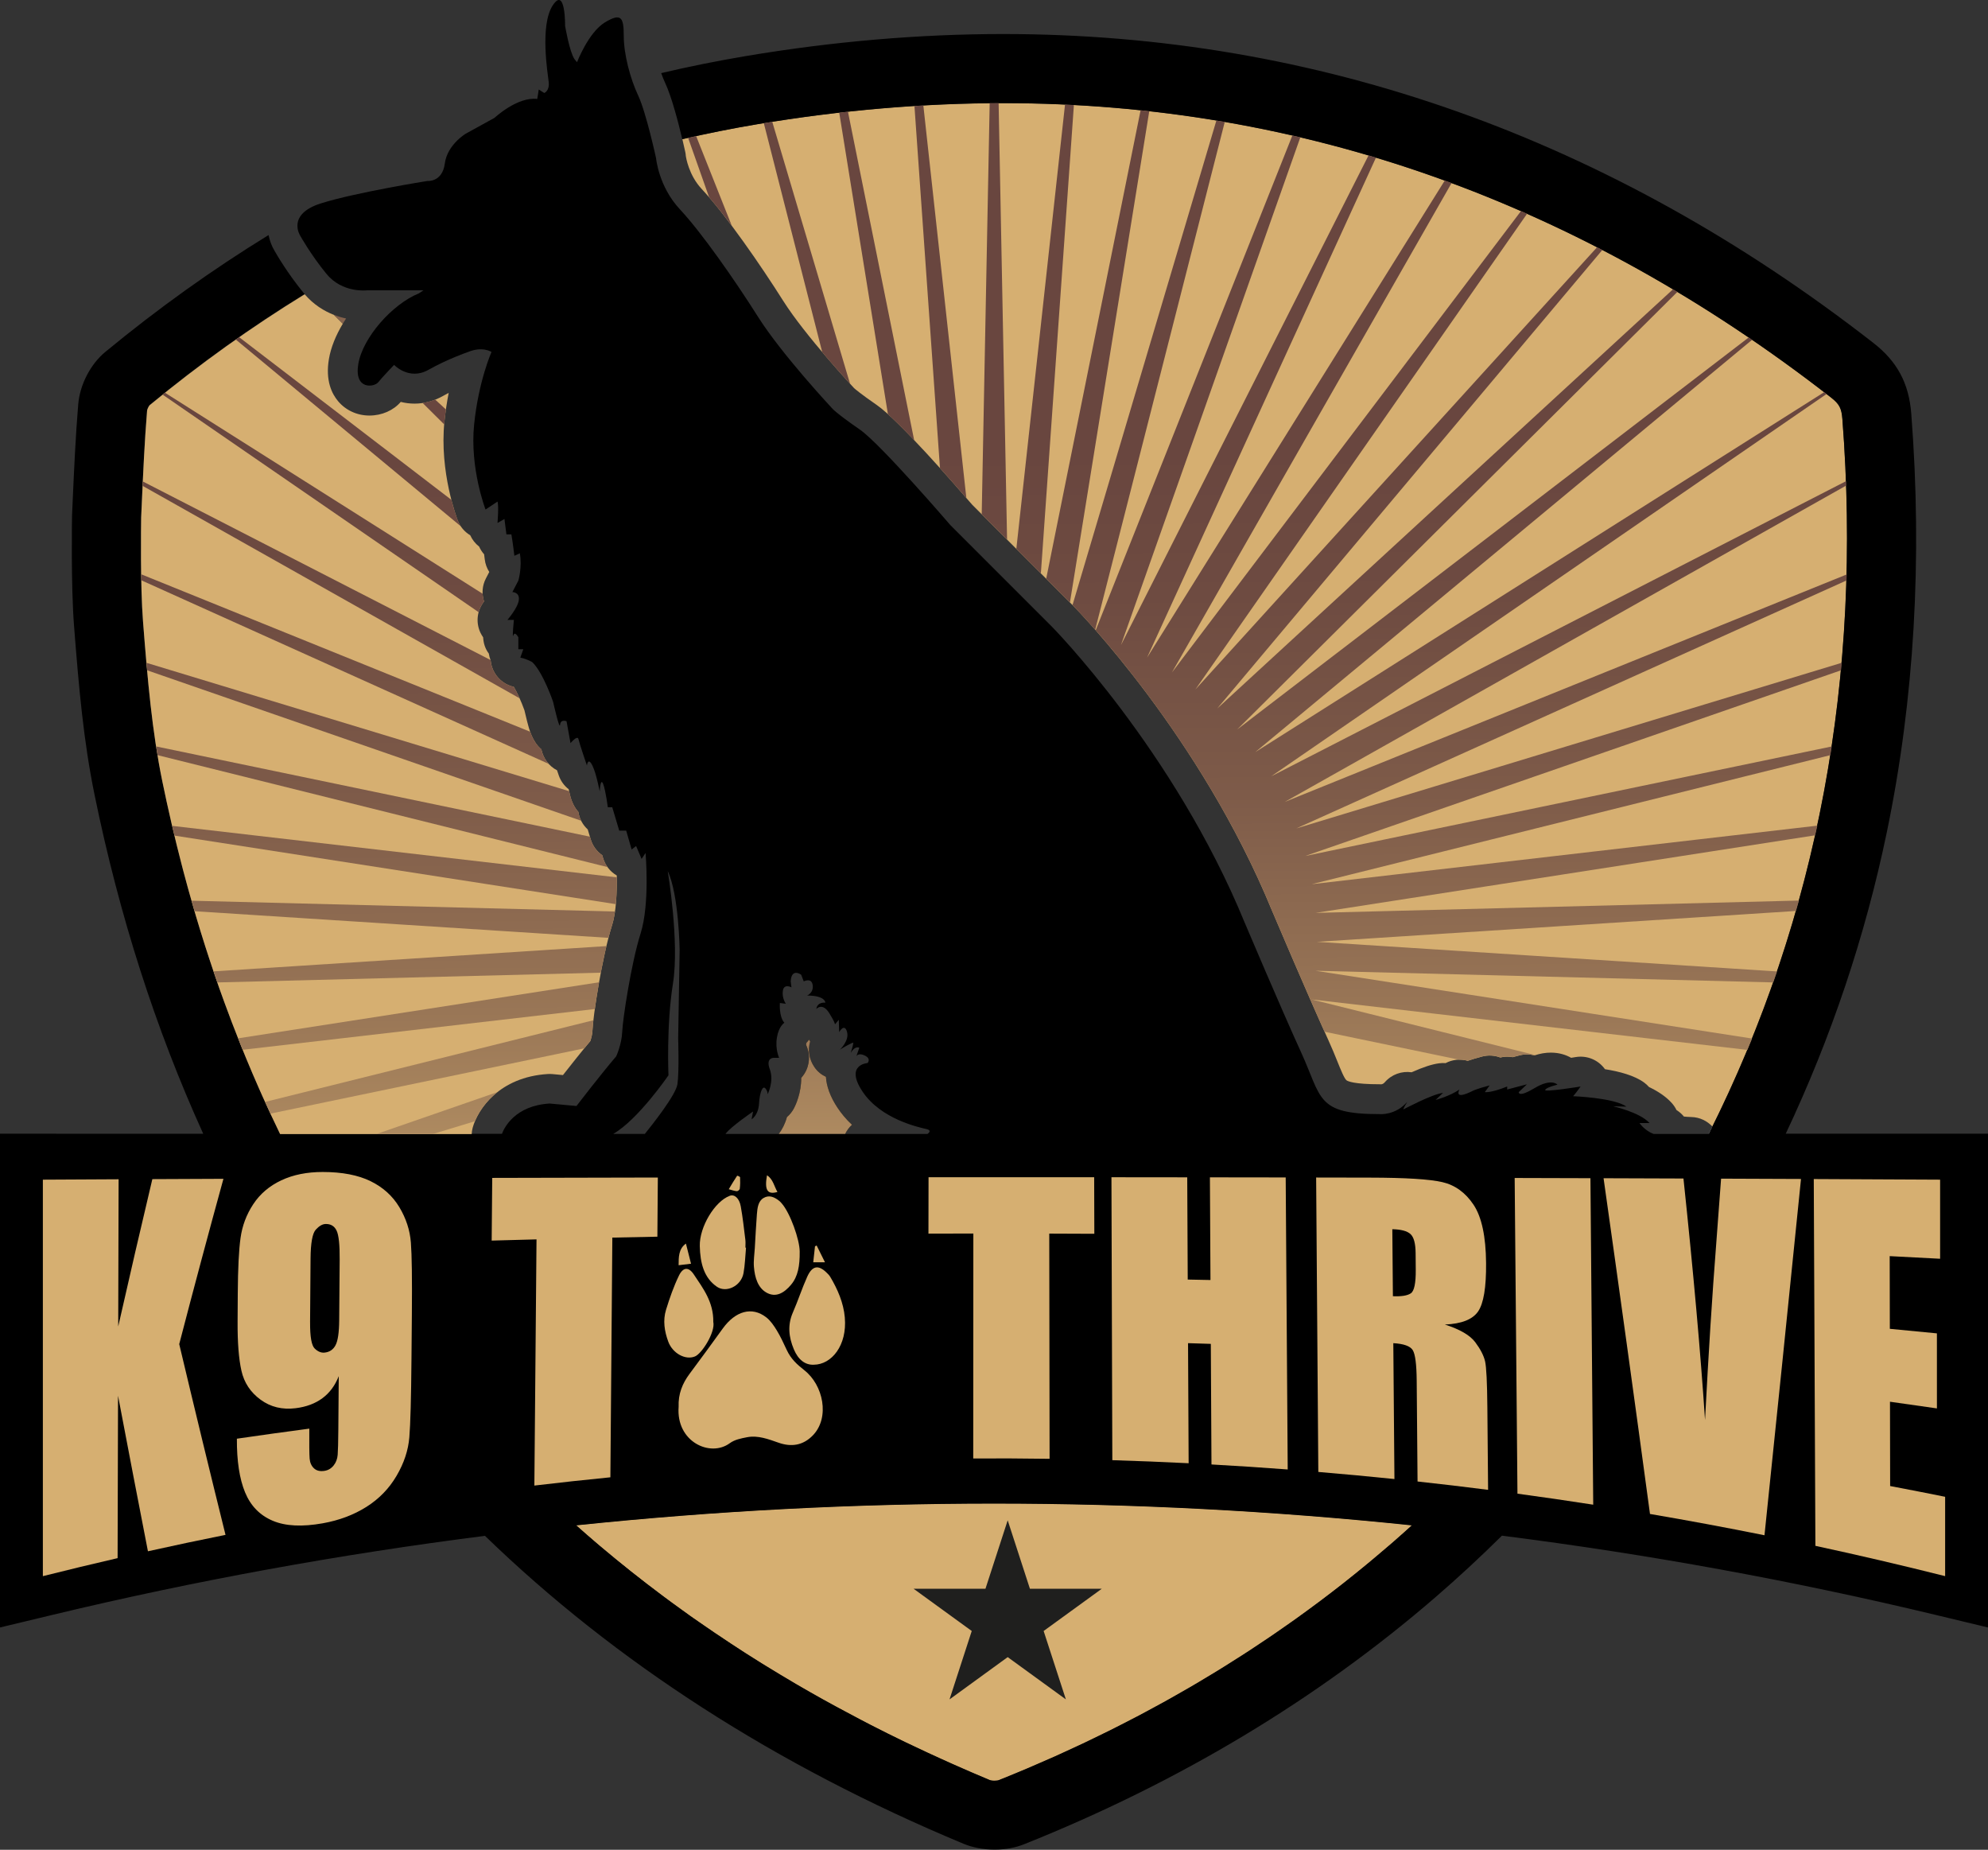 <?xml version="1.0" encoding="UTF-8"?><svg id="Warstwa_2" xmlns="http://www.w3.org/2000/svg" xmlns:xlink="http://www.w3.org/1999/xlink" viewBox="0 0 1005.49 935.4"><rect x="0" y="0" width="1005.49" height="935.4" fill="#333333" stroke="none"/><defs><style>.cls-1{fill:url(#linear-gradient-2);}.cls-2{fill:#fff;}.cls-3{fill:url(#linear-gradient-17);}.cls-4{fill:url(#linear-gradient-43);}.cls-5{fill:url(#linear-gradient-15);}.cls-6{fill:url(#linear-gradient-18);}.cls-7{fill:url(#linear-gradient-40);}.cls-8{fill:url(#linear-gradient-28);}.cls-9{fill:url(#linear-gradient-14);}.cls-10{fill:url(#linear-gradient-20);}.cls-11{fill:url(#linear-gradient-6);}.cls-12{fill:url(#linear-gradient-35);}.cls-12,.cls-13,.cls-14,.cls-15,.cls-16,.cls-17,.cls-18,.cls-19,.cls-20{fill-rule:evenodd;}.cls-21{fill:#1f1f1e;}.cls-13{fill:url(#linear-gradient-36);}.cls-22{fill:url(#linear-gradient-11);}.cls-23{fill:url(#linear-gradient-39);}.cls-14{fill:url(#linear-gradient-34);}.cls-24{fill:url(#linear-gradient-10);}.cls-15{fill:url(#linear-gradient-29);}.cls-16{fill:url(#linear-gradient-37);}.cls-25{fill:url(#linear-gradient-16);}.cls-26{fill:url(#linear-gradient-41);}.cls-17{fill:url(#linear-gradient-32);}.cls-27{fill:url(#linear-gradient-21);}.cls-28{fill:url(#linear-gradient-25);}.cls-29{fill:url(#linear-gradient-5);}.cls-18{fill:url(#linear-gradient-30);}.cls-30{fill:url(#linear-gradient-45);}.cls-31{fill:url(#linear-gradient-7);}.cls-19{fill:url(#linear-gradient-31);}.cls-32{fill:url(#linear-gradient-24);}.cls-33{fill:url(#linear-gradient-9);}.cls-34{fill:url(#linear-gradient-22);}.cls-35{fill:url(#linear-gradient-42);}.cls-36{fill:url(#linear-gradient-3);}.cls-37{fill:url(#linear-gradient);}.cls-38{fill:url(#linear-gradient-27);}.cls-39{fill:url(#linear-gradient-38);}.cls-40{fill:url(#linear-gradient-23);}.cls-41{fill:url(#linear-gradient-19);}.cls-42{fill:url(#linear-gradient-4);}.cls-20{fill:url(#linear-gradient-33);}.cls-43{fill:url(#linear-gradient-8);}.cls-44{fill:url(#linear-gradient-44);}.cls-45{fill:url(#linear-gradient-46);}.cls-46{fill:url(#linear-gradient-12);}.cls-47{fill:url(#linear-gradient-13);}.cls-48{fill:url(#linear-gradient-26);}</style><linearGradient id="linear-gradient" x1="71.29" y1="310.95" x2="934.18" y2="310.95" gradientUnits="userSpaceOnUse"><stop offset="0" stop-color="#d6af71"/><stop offset="1" stop-color="#d6af71"/></linearGradient><linearGradient id="linear-gradient-2" x1="172.04" y1="830.39" x2="833.45" y2="830.39" xlink:href="#linear-gradient"/><linearGradient id="linear-gradient-3" x1="71.29" y1="830.39" x2="934.18" y2="830.39" xlink:href="#linear-gradient"/><linearGradient id="linear-gradient-4" x1="746.28" y1="899.55" x2="743.81" y2="227.36" gradientUnits="userSpaceOnUse"><stop offset="0" stop-color="#d6af71"/><stop offset=".39" stop-color="#c29e6a"/><stop offset=".41" stop-color="#be9a68"/><stop offset=".58" stop-color="#997656"/><stop offset=".74" stop-color="#7e5b49"/><stop offset=".89" stop-color="#6e4b41"/><stop offset="1" stop-color="#69463f"/></linearGradient><linearGradient id="linear-gradient-5" x1="583.59" y1="900.15" x2="581.12" y2="227.96" xlink:href="#linear-gradient-4"/><linearGradient id="linear-gradient-6" x1="71.29" y1="361.1" x2="934.18" y2="361.1" xlink:href="#linear-gradient"/><linearGradient id="linear-gradient-7" x1="241.98" y1="129.95" x2="141.9" y2="174.43" xlink:href="#linear-gradient-4"/><linearGradient id="linear-gradient-8" x1="208.9" y1="901.53" x2="206.43" y2="229.33" xlink:href="#linear-gradient-4"/><linearGradient id="linear-gradient-9" x1="213.15" y1="901.49" x2="210.68" y2="229.33" xlink:href="#linear-gradient-4"/><linearGradient id="linear-gradient-10" x1="505.27" y1="900.43" x2="502.8" y2="228.25" xlink:href="#linear-gradient-4"/><linearGradient id="linear-gradient-11" x1="531.3" y1="900.34" x2="528.83" y2="228.15" xlink:href="#linear-gradient-4"/><linearGradient id="linear-gradient-12" x1="410.97" y1="900.77" x2="408.5" y2="228.59" xlink:href="#linear-gradient-4"/><linearGradient id="linear-gradient-13" x1="478.39" y1="900.53" x2="475.91" y2="228.34" xlink:href="#linear-gradient-4"/><linearGradient id="linear-gradient-14" x1="557.87" y1="900.24" x2="555.4" y2="228.05" xlink:href="#linear-gradient-4"/><linearGradient id="linear-gradient-15" x1="362.06" y1="900.96" x2="359.59" y2="228.77" xlink:href="#linear-gradient-4"/><linearGradient id="linear-gradient-16" x1="201.27" y1="901.56" x2="198.8" y2="229.36" xlink:href="#linear-gradient-4"/><linearGradient id="linear-gradient-17" x1="176.6" y1="901.64" x2="174.13" y2="229.45" xlink:href="#linear-gradient-4"/><linearGradient id="linear-gradient-18" x1="165.94" y1="901.67" x2="163.47" y2="229.49" xlink:href="#linear-gradient-4"/><linearGradient id="linear-gradient-19" x1="169.72" y1="901.67" x2="167.25" y2="229.48" xlink:href="#linear-gradient-4"/><linearGradient id="linear-gradient-20" x1="218.44" y1="901.49" x2="215.97" y2="229.3" xlink:href="#linear-gradient-4"/><linearGradient id="linear-gradient-21" x1="194.99" y1="901.58" x2="192.52" y2="229.38" xlink:href="#linear-gradient-4"/><linearGradient id="linear-gradient-22" x1="178.75" y1="901.64" x2="176.28" y2="229.45" xlink:href="#linear-gradient-4"/><linearGradient id="linear-gradient-23" x1="205.61" y1="901.52" x2="203.14" y2="229.35" xlink:href="#linear-gradient-4"/><linearGradient id="linear-gradient-24" x1="185.99" y1="901.61" x2="183.52" y2="229.42" xlink:href="#linear-gradient-4"/><linearGradient id="linear-gradient-25" x1="222.2" y1="901.47" x2="219.73" y2="229.29" xlink:href="#linear-gradient-4"/><linearGradient id="linear-gradient-26" x1="222.28" y1="901.45" x2="219.81" y2="229.31" xlink:href="#linear-gradient-4"/><linearGradient id="linear-gradient-27" x1="446.21" y1="900.65" x2="443.74" y2="228.46" xlink:href="#linear-gradient-4"/><linearGradient id="linear-gradient-28" x1="413.61" y1="900.77" x2="411.14" y2="228.58" xlink:href="#linear-gradient-4"/><linearGradient id="linear-gradient-29" x1="377.31" y1="612.88" x2="380.6" y2="752.91" xlink:href="#linear-gradient"/><linearGradient id="linear-gradient-30" x1="411.96" y1="612.06" x2="415.25" y2="752.1" xlink:href="#linear-gradient"/><linearGradient id="linear-gradient-31" x1="392.31" y1="612.52" x2="395.6" y2="752.57" xlink:href="#linear-gradient"/><linearGradient id="linear-gradient-32" x1="365.22" y1="613.16" x2="368.52" y2="753.2" xlink:href="#linear-gradient"/><linearGradient id="linear-gradient-33" x1="347.13" y1="613.58" x2="350.43" y2="753.63" xlink:href="#linear-gradient"/><linearGradient id="linear-gradient-34" x1="345.75" y1="613.62" x2="349.05" y2="753.65" xlink:href="#linear-gradient"/><linearGradient id="linear-gradient-35" x1="390.62" y1="612.56" x2="393.92" y2="752.63" xlink:href="#linear-gradient"/><linearGradient id="linear-gradient-36" x1="371.81" y1="613.01" x2="375.1" y2="753.03" xlink:href="#linear-gradient"/><linearGradient id="linear-gradient-37" x1="413.66" y1="612.02" x2="416.96" y2="752.06" xlink:href="#linear-gradient"/><linearGradient id="linear-gradient-38" x1="65.55" y1="620.21" x2="68.84" y2="760.25" xlink:href="#linear-gradient"/><linearGradient id="linear-gradient-39" x1="162.47" y1="617.93" x2="165.76" y2="757.97" xlink:href="#linear-gradient"/><linearGradient id="linear-gradient-40" x1="290.78" y1="614.91" x2="294.08" y2="754.95" xlink:href="#linear-gradient"/><linearGradient id="linear-gradient-41" x1="511.51" y1="609.72" x2="514.8" y2="749.76" xlink:href="#linear-gradient"/><linearGradient id="linear-gradient-42" x1="605.05" y1="607.52" x2="608.34" y2="747.56" xlink:href="#linear-gradient"/><linearGradient id="linear-gradient-43" x1="707.18" y1="605.12" x2="710.47" y2="745.15" xlink:href="#linear-gradient"/><linearGradient id="linear-gradient-44" x1="784.26" y1="603.3" x2="787.55" y2="743.34" xlink:href="#linear-gradient"/><linearGradient id="linear-gradient-45" x1="861.12" y1="601.49" x2="864.41" y2="741.53" xlink:href="#linear-gradient"/><linearGradient id="linear-gradient-46" x1="947.62" y1="599.46" x2="950.91" y2="739.5" xlink:href="#linear-gradient"/></defs><g id="Layer_1"><path class="cls-37" d="m346.83,78.56c.12.93,1.47,9.94,8.07,17,12.49,13.36,30,38.81,41.21,56.54,11.15,17.66,35.47,43.75,35.72,44.01.04.04.08.09.12.13.59.54,3.36,2.93,11.52,8.57,11.1,7.68,39.25,39.96,48.24,50.41l50.88,50.88c2.67,2.71,64.39,65.77,100.8,154.44.89,2.1,18.32,43.2,28.45,65.4,1.86,4.08,3.3,7.62,4.56,10.75,1.67,4.15,3.57,8.85,4.67,9.62.66.46,3.8,1.98,16.77,1.98.59,0,.65-.04.94,0,.39-.07,1.01-.3,1.61-1,3.48-4.02,8.64-5.78,13.57-5.06,6.06-2.69,10.4-4.09,14.01-4.55,1.07-.14,2.13-.16,3.18-.08,3.5-1.85,7.52-2.22,11.21-1.16,1.99-.69,4.43-1.41,7.25-2.16,3.11-.83,6.33-.61,9.21.48,2.08-.5,4.21-.55,6.28-.16l3.37-.89c2.57-.69,5.2-.66,7.65-.02,2.82-.93,5.57-1.4,8.25-1.4,4.4,0,7.8,1.21,10.27,2.62.83-.12,1.64-.25,2.4-.38,5.7-.93,11.4,1.48,14.72,6.14,7.36,1.16,14.91,3.19,19.77,6.72.94.69,1.78,1.46,2.52,2.3,4.24,2.02,8.44,4.67,11.53,8.12.96,1.08,1.75,2.26,2.36,3.52,1.43.89,2.69,2,3.75,3.29,1.13.12,2.39.21,3.79.24,4.22.11,7.97,1.97,10.64,4.84,53.65-108.27,75.76-228.47,65.74-357.85-.42-5.46-1.55-7.59-5.76-10.87-126.81-98.77-267.67-148.85-418.67-148.85-40.37,0-82.17,3.58-124.26,10.64-12.81,2.15-25.48,4.69-38.05,7.58.7,2.96,1.22,5.28,1.45,6.38.15.7.23,1.1.28,1.8Z"/><path class="cls-1" d="m291.43,771.33c58.68,52.12,128.46,95.15,209.26,128.82.18.07,1.06.29,2.32.29,1.13,0,1.87-.17,2.07-.24,79.48-31.73,149.32-74.83,209.05-128.86-70.21-7.32-140.79-11.01-211.38-11.01s-141.13,3.69-211.32,11Z"/><path class="cls-2" d="m866.09,569.73c-.61,1.23-1.25,2.46-1.86,3.68h4.4c-.66-1.36-1.53-2.59-2.54-3.68Z"/><path d="m422.32,518.01l-.1.11s.08.01.1-.11Z"/><path d="m303.46,781.75c-.45-.38-.91-.76-1.36-1.15.45.38.91.77,1.36,1.15Z"/><path d="m457.66,880.83c-5.79-2.79-11.51-5.65-17.18-8.55,5.67,2.9,11.39,5.75,17.18,8.55Z"/><path d="m434.81,869.32c-3.95-2.06-7.87-4.15-11.75-6.26,3.89,2.11,7.8,4.2,11.75,6.26Z"/><path d="m500.69,900.16c-6.35-2.65-12.61-5.38-18.83-8.13,6.22,2.76,12.48,5.49,18.83,8.13Z"/><path d="m476.53,889.62c-4.87-2.2-9.69-4.44-14.47-6.72,4.78,2.28,9.6,4.52,14.47,6.72Z"/><path d="m416.49,859.46c-4.59-2.55-9.12-5.14-13.62-7.76,4.49,2.63,9.03,5.21,13.62,7.76Z"/><path d="m339.55,810.19c-1.38-1.01-2.75-2.03-4.12-3.05,1.37,1.02,2.74,2.04,4.12,3.05Z"/><path d="m394.57,846.76c-3.1-1.86-6.18-3.73-9.23-5.62,3.05,1.89,6.14,3.76,9.23,5.62Z"/><path d="m353.62,820.24c-1.45-1-2.91-2-4.34-3.01,1.43,1.01,2.9,2.01,4.34,3.01Z"/><path d="m377.14,835.97c-2.41-1.54-4.8-3.11-7.19-4.68,2.38,1.57,4.77,3.13,7.19,4.68Z"/><path d="m523.99,892.32c-1.51.65-3.01,1.32-4.53,1.96,1.52-.64,3.01-1.31,4.53-1.96Z"/><path d="m667.85,809.49c-.49.37-.99.73-1.48,1.1.49-.37.99-.73,1.48-1.1Z"/><path d="m655.96,818.2c-.78.56-1.57,1.12-2.36,1.68.79-.56,1.58-1.11,2.36-1.68Z"/><path d="m643.86,826.67c-1,.68-2.01,1.36-3.01,2.04,1-.68,2.01-1.36,3.01-2.04Z"/><path d="m619.02,842.86c-1.33.83-2.66,1.65-4,2.47,1.34-.82,2.67-1.64,4-2.47Z"/><path d="m679.52,800.53c-.09.07-.18.14-.27.21.09-.07.18-.14.27-.21Z"/><path d="m552.94,879.12c-1.76.85-3.5,1.71-5.27,2.54,1.77-.84,3.51-1.69,5.27-2.54Z"/><path d="m606.28,850.58c-1.46.86-2.92,1.73-4.39,2.58,1.47-.85,2.92-1.71,4.39-2.58Z"/><path d="m538.86,885.73c-1.74.79-3.46,1.6-5.2,2.38,1.75-.78,3.47-1.59,5.2-2.38Z"/><path d="m566.67,872.32c-1.72.87-3.44,1.76-5.17,2.62,1.73-.87,3.45-1.75,5.17-2.62Z"/><path d="m580.12,865.31c-1.66.89-3.32,1.78-4.99,2.66,1.67-.88,3.33-1.77,4.99-2.66Z"/><path d="m593.31,858.07c-1.57.88-3.13,1.77-4.71,2.64,1.58-.87,3.14-1.76,4.71-2.64Z"/><path d="m631.55,834.89c-1.18.77-2.37,1.53-3.55,2.29,1.18-.76,2.37-1.53,3.55-2.29Z"/><path d="m110.86,499.52c-1.69-4.82-3.34-9.67-4.94-14.55,1.61,4.88,3.25,9.74,4.94,14.55Z"/><path d="m86.61,415.7c-1.59-6.88-3.12-13.81-4.55-20.81,1.43,7,2.96,13.93,4.55,20.81Z"/><path d="m117.22,516.83c-1.26-3.31-2.51-6.64-3.73-9.99,1.22,3.35,2.46,6.68,3.73,9.99Z"/><path d="m103.92,478.83c-1.69-5.28-3.33-10.6-4.91-15.96,1.59,5.36,3.22,10.68,4.91,15.96Z"/><path d="m97.56,457.91c-1.66-5.76-3.28-11.56-4.82-17.42,1.54,5.85,3.16,11.65,4.82,17.42Z"/><path d="m132.8,554.41c-.62-1.38-1.24-2.78-1.85-4.17.61,1.39,1.23,2.78,1.85,4.17Z"/><path d="m141.67,573.41h0c-.14-.29-.28-.58-.42-.87.14.29.27.58.42.87Z"/><path d="m124.54,535.24c-.92-2.23-1.83-4.46-2.73-6.7.9,2.24,1.81,4.47,2.73,6.7Z"/><path d="m91.79,436.82c-1.62-6.28-3.2-12.6-4.69-18.99,1.49,6.38,3.07,12.71,4.69,18.99Z"/><path class="cls-36" d="m502.75,760.33c-70.56,0-141.13,3.69-211.32,11,3.51,3.12,7.07,6.21,10.67,9.26.45.38.91.77,1.36,1.15,10.33,8.74,20.99,17.2,31.97,25.39,1.37,1.02,2.74,2.04,4.12,3.05,3.22,2.37,6.46,4.72,9.73,7.04,1.43,1.01,2.89,2.01,4.34,3.01,5.37,3.75,10.81,7.43,16.33,11.05,2.38,1.56,4.77,3.13,7.19,4.68,2.72,1.74,5.45,3.46,8.2,5.17,3.05,1.89,6.14,3.76,9.23,5.62,2.75,1.65,5.51,3.31,8.3,4.94,4.49,2.62,9.03,5.21,13.62,7.76,2.18,1.21,4.38,2.4,6.57,3.6,3.89,2.11,7.8,4.2,11.75,6.26,1.89.98,3.77,1.98,5.67,2.96,5.67,2.9,11.39,5.75,17.18,8.55,1.45.7,2.93,1.38,4.4,2.08,4.78,2.28,9.6,4.52,14.47,6.72,1.77.8,3.54,1.6,5.33,2.4,6.22,2.76,12.48,5.49,18.83,8.13.18.07,1.06.29,2.32.29,1.13,0,1.87-.17,2.07-.24,4.83-1.93,9.63-3.9,14.39-5.92,1.52-.64,3.01-1.31,4.53-1.96,3.23-1.39,6.47-2.78,9.67-4.21,1.75-.78,3.47-1.59,5.2-2.38,2.95-1.35,5.89-2.69,8.81-4.07,1.77-.84,3.51-1.7,5.27-2.54,2.86-1.38,5.72-2.76,8.56-4.17,1.73-.87,3.45-1.75,5.17-2.62,2.83-1.44,5.66-2.88,8.47-4.36,1.67-.88,3.33-1.77,4.99-2.66,2.84-1.52,5.67-3.05,8.48-4.6,1.58-.87,3.14-1.76,4.71-2.64,2.87-1.62,5.74-3.25,8.58-4.9,1.47-.85,2.92-1.71,4.39-2.58,2.93-1.73,5.85-3.48,8.74-5.26,1.34-.82,2.67-1.64,4-2.47,3.01-1.87,6-3.76,8.98-5.68,1.18-.76,2.37-1.53,3.55-2.29,3.12-2.04,6.22-4.1,9.3-6.18,1-.68,2.01-1.36,3.01-2.04,3.27-2.24,6.52-4.51,9.75-6.79.79-.56,1.58-1.11,2.36-1.68,3.5-2.5,6.96-5.04,10.4-7.61.49-.37.99-.73,1.48-1.1,3.83-2.88,7.64-5.8,11.4-8.75.09-.07.18-.14.27-.21,11.89-9.35,23.42-19.08,34.6-29.19-70.21-7.32-140.79-11.01-211.38-11.01Z"/><path d="m423.8,560.47c-4.13-6.15-5.78-11.48-6.06-15.94-2.24-1.04-4.23-2.63-5.72-4.77-2.82-4.04-3.56-8.86-2.24-13.12-.21-.3-.41-.62-.6-.94-.42.6-.87,1.18-1.37,1.72-.05.38-.11.98-.11.98,2.23,4.68,1.91,10.17-.85,14.55-.48.76-1.02,1.47-1.61,2.12.05,7.63-2.81,13.72-3.58,15.21-.93,1.8-2.17,3.35-3.64,4.6-.92,3.38-2.4,6.22-4.13,8.53h33.59c.84-1.74,2-3.32,3.44-4.63-3.06-2.86-5.37-5.72-7.11-8.32Z"/><path d="m601.89,853.16c-2.84,1.66-5.71,3.29-8.58,4.9,2.87-1.62,5.74-3.25,8.58-4.9Z"/><path d="m99,462.86c-.49-1.65-.97-3.3-1.44-4.96.48,1.66.95,3.31,1.44,4.96Z"/><path d="m575.14,867.97c-2.8,1.47-5.63,2.92-8.47,4.36,2.83-1.44,5.66-2.88,8.47-4.36Z"/><path d="m588.6,860.71c-2.81,1.55-5.64,3.08-8.48,4.6,2.84-1.52,5.67-3.05,8.48-4.6Z"/><path d="m653.6,819.88c-3.22,2.29-6.47,4.56-9.75,6.79,3.27-2.24,6.52-4.51,9.75-6.79Z"/><path d="m92.74,440.49c-.32-1.22-.63-2.45-.95-3.67.32,1.22.63,2.45.95,3.67Z"/><path d="m679.25,800.74c-3.76,2.96-7.57,5.87-11.4,8.75,3.83-2.88,7.64-5.8,11.4-8.75Z"/><path d="m666.36,810.59c-3.44,2.57-6.91,5.11-10.4,7.61,3.5-2.5,6.96-5.04,10.4-7.61Z"/><path d="m615.02,845.33c-2.9,1.77-5.81,3.52-8.74,5.26,2.93-1.73,5.85-3.48,8.74-5.26Z"/><path d="m640.85,828.71c-3.08,2.08-6.18,4.14-9.3,6.18,3.12-2.04,6.22-4.1,9.3-6.18Z"/><path d="m628,837.19c-2.97,1.91-5.97,3.8-8.98,5.68,3.01-1.87,6-3.76,8.98-5.68Z"/><path d="m87.1,417.84c-.16-.71-.32-1.43-.49-2.14.16.71.32,1.43.49,2.14Z"/><path d="m385.34,841.14c-2.75-1.71-5.48-3.43-8.2-5.17,2.72,1.74,5.45,3.46,8.2,5.17Z"/><path d="m141.26,572.54c-2.9-5.98-5.72-12.02-8.46-18.13,2.74,6.11,5.56,12.15,8.46,18.13Z"/><path d="m402.87,851.7c-2.79-1.63-5.54-3.28-8.3-4.94,2.76,1.65,5.51,3.31,8.3,4.94Z"/><path d="m423.06,863.06c-2.2-1.19-4.4-2.39-6.57-3.6,2.18,1.21,4.37,2.4,6.57,3.6Z"/><path d="m335.43,807.14c-10.98-8.2-21.65-16.66-31.97-25.39,10.33,8.73,20.99,17.2,31.97,25.39Z"/><path d="m130.95,550.25c-2.19-4.96-4.32-9.97-6.41-15.01,2.08,5.05,4.22,10.05,6.41,15.01Z"/><path d="m349.28,817.23c-3.27-2.32-6.51-4.68-9.73-7.04,3.22,2.37,6.45,4.72,9.73,7.04Z"/><path d="m561.5,874.95c-2.84,1.41-5.7,2.79-8.56,4.17,2.86-1.38,5.72-2.76,8.56-4.17Z"/><path d="m903.14,573.41c23.09-48.87,40.26-99.98,51.17-152.55,13.9-66.95,18.06-138.17,12.37-211.68-1.19-15.34-7.09-26.36-19.13-35.74C814.46,69.78,666.37,17.21,507.4,17.21c-42.3,0-86.05,3.74-130.04,11.12-14.46,2.43-28.78,5.31-42.95,8.64.62,1.72,1.28,3.39,1.99,4.9,3.32,7.06,6.75,20.32,8.69,28.52,12.56-2.89,25.24-5.43,38.05-7.58,42.09-7.06,83.89-10.64,124.26-10.64,151,0,291.86,50.08,418.67,148.85,4.21,3.28,5.34,5.41,5.76,10.87,10.13,130.85-12.62,252.29-67.61,361.53h-27.84c-4.55-1.67-7.16-5.51-7.16-5.51h5.09c-4.9-5.47-18.48-8.49-18.48-8.49l6.79.19c-6.22-4.52-26.96-5.28-26.96-5.28,1.51-1.69,3.77-4.9,3.77-4.9,0,0-18.48,3.01-17.91,1.7.56-1.32,6.22-2.64,6.22-2.64,0,0-3.02-3.39-11.5,1.7-8.48,5.1-8.1,2.08-8.1,2.08l4.15-3.96-9.99,2.63v-1.51c-8.49,3.39-11.31,2.83-11.31,2.83l2.45-3.39c-6.41,1.69-8.3,2.63-8.3,2.63-10.37,5.28-6.97-.56-6.97-.56-4.9,3.39-12.07,5.29-12.07,5.29l3.77-3.59c-5.84.75-19.42,8.11-19.98,8.3-.56.19,1.89-3.77,1.89-3.77-6.03,6.97-13.95,6.22-13.95,6.22-32.18,0-29.16-8.04-39.72-31.17-10.56-23.12-28.66-65.86-28.66-65.86-35.69-86.98-97.53-149.58-97.53-149.58l-51.28-51.28s-35.21-40.97-45.75-48.27c-12.5-8.64-14.08-10.81-14.08-10.81,0,0-25.39-27.15-37.45-46.26-12.07-19.1-28.66-42.73-39.47-54.3-10.81-11.56-12.07-25.89-12.07-25.89,0,0-5.02-23.13-9.05-31.67-4.02-8.55-7.29-20.87-7.29-30.17s-1.26-11.82-9.55-6.79c-8.29,5.03-14.08,20.11-14.08,20.11l-1.26-1.51c-2.51-3.52-4.78-16.85-4.78-16.85,0,0,.25-20.36-6.28-10.3-6.54,10.05-2.51,34.19-2.01,38.71.5,4.53-2.26,5.53-2.26,5.53l-2.77-1.76-.76,4.77c-10.06-1.26-21.62,9.55-21.62,9.55l-14.58,8.04s-9.31,5.53-10.56,15.08c-1.26,9.55-8.8,8.8-8.8,8.8,0,0-36.2,5.78-53.79,11.31-17.6,5.53-10.56,16.34-10.56,16.34,0,0,5.28,9.55,13.32,19.36,8.05,9.8,20.36,8.29,20.36,8.29h28.66l-2.26,1.51c-13.58,5.53-28.4,22.37-30.67,35.69-2.26,13.32,8.04,11.82,10.05,9.3,2.01-2.52,8.05-8.8,8.05-8.8,0,0,7.54,8.04,17.34,2.51,9.81-5.53,20.11-9.05,20.11-9.05,7.29-3.02,11.82,0,11.82,0,0,0-6.54,14.58-8.8,36.7-2.26,22.12,5.78,42.99,5.78,42.99l6.04-4.02c.75,2.01,0,10.81,0,10.81l3.52-2.01,1,7.79h2.51c.75,4.28,1.51,10.81,1.51,10.81l2.77-1.26c1.25,7.04-.76,13.83-.76,13.83l-3.02,5.78s3.77,0,3.27,4.02c-.5,4.02-5.78,10.05-5.78,10.05h3.27s-1,10.06-.25,7.79c.75-2.26,2.51,1,2.51,1v6.03h2.51l-1.51,4.27c3.02.5,6.03,2.26,6.03,2.26,5.53,5.28,10.56,20.11,10.56,20.11,0,0,3.27,14.58,3.52,11.56.26-3.01,3.27-1.76,3.27-1.76l2.01,11.06s3.52-4.27,4.02-2.01c.5,2.26,4.27,13.32,4.27,13.32,0,0,.51-4.52,2.77,0,2.26,4.53,3.77,14.33,3.77,12.82s.5-6.79,1.76-3.27c1.26,3.52,2.26,11.56,2.26,11.56h2.26l3.52,11.81h3.52l2.76,9.55,2.26-1.76,2.77,6.53,2.01-3.01s2.26,25.64-2.51,40.72c-4.78,15.08-9.05,43.49-9.3,49.77-.25,6.28-3.02,12.32-3.02,12.32-7.54,8.8-20.11,25.14-20.11,25.14l-13.58-1.25c-17.58,1.08-22.97,12.27-24.11,15.31h-112.22c-.14-.29-.28-.58-.42-.87-2.9-5.98-5.72-12.02-8.46-18.13-.62-1.38-1.24-2.78-1.85-4.17-2.19-4.96-4.33-9.96-6.41-15.01-.92-2.23-1.83-4.46-2.73-6.7-1.55-3.88-3.08-7.78-4.58-11.71-1.26-3.31-2.51-6.64-3.73-9.99-.89-2.44-1.78-4.87-2.64-7.32-1.7-4.81-3.34-9.67-4.94-14.55-.67-2.04-1.34-4.08-2-6.14-1.69-5.28-3.33-10.6-4.91-15.96-.49-1.65-.97-3.3-1.44-4.96-1.67-5.76-3.28-11.56-4.82-17.42-.32-1.22-.63-2.45-.95-3.67-1.63-6.28-3.2-12.6-4.69-18.99-.16-.71-.32-1.43-.49-2.14-1.59-6.88-3.12-13.81-4.55-20.81-5.13-25.08-7.35-50.32-9.73-80.73-1.41-17.85-1-48.35-.93-52.6l.29-6.45c.7-15.69,1.42-31.9,2.71-47.56.11-.69.77-2.08,1.25-2.64,25.25-20.83,51.42-39.54,78.45-56.13-.2-.23-.41-.44-.62-.68-7.99-9.74-13.51-19.23-14.65-21.25-1.29-2.14-2.38-4.86-2.98-7.89-28.46,17.47-56.02,37.18-82.6,59.11-7.49,6.18-12.86,16.59-13.68,26.51-1.36,16.43-2.09,33.01-2.81,49.04l-.29,6.61c0,.16-.01.32-.02.48-.02,1.45-.6,35.58,1.03,56.17,2.47,31.61,4.8,57.94,10.33,85,12.56,61.41,30.96,118.69,54.99,171.52H0v249.68l26.74-6.42c72.04-17.29,145.04-30.57,218.54-39.92,65.94,63.89,147.04,116.12,241.97,155.68,4.68,1.95,10.13,2.98,15.76,2.98s10.54-.95,14.99-2.72c78.25-31.24,148.24-73.27,208.03-124.91,11.53-9.96,22.74-20.34,33.62-31.11,73.69,9.35,146.88,22.66,219.11,40l26.74,6.42v-249.68h-102.35Zm-536.01-.23c2.45-3.39,13.76-11.12,13.76-11.12l-.76,3.95s3.4-1.88,3.77-7.92c.38-6.03,1.88-9.24,3.2-7.73,1.32,1.51,1.13,3.02,1.13,3.02,0,0,3.39-6.6,1.13-12.63-2.26-6.03,2.07-5.84,2.07-5.84h2.64s-2.08-4.34-1.13-10.18c.94-5.84,3.77-7.54,3.77-7.54-2.83-3.21-2.26-9.99-2.26-9.99l3.02.38s-2.08-2.83-1.51-6.6c.57-3.77,4.34-1.7,4.34-1.7l-.38-3.02c.38-6.97,5.28-3.39,5.28-3.39l1.32,3.39s3.96-2.08,4.52,1.88c.56,3.96-2.83,5.28-2.83,5.28,9.24,0,9.24,3.58,9.24,3.58-4.53-.19-4.53,3.21-4.53,3.21,0,0,3.02-3.58,6.6,2.26,2.52,4.12,2.82,5.24,2.78,5.55l1.94-2.34.19,6.22s2.64-4.71,3.96-.19c1.32,4.53-3.58,9.06-3.58,9.06,0,0,6.79-4.15,6.79-3.39s-1.32,5.09-1.32,5.09c2.26-3.96,4.34-2.64,4.34-2.64l-1.51,4.34s.94-2.08,4.34-.38c3.39,1.69,1.32,3.77,1.32,3.77,0,0-11.69.75-2.45,14.52,9.24,13.77,28.09,17.91,32.24,18.85,2.51.57,1.63,1.7.55,2.49h-102.18l.2-.23Zm-29.03-29.41s-1.13-25.26,2.26-46.38c3.39-21.12-2.64-56.94-2.64-56.94,5.66,12.06,6.03,39.97,6.03,39.97l-.75,44.68s.57,16.78-.38,23.19c-.8,5.45-12.87,20.65-16.49,25.12h-16c12.59-7.18,27.96-29.64,27.96-29.64Zm367.08,235.51c-.85.74-1.72,1.47-2.58,2.21-2.86,2.47-5.75,4.92-8.66,7.34-1.08.9-2.17,1.8-3.26,2.7-3.69,3.04-7.41,6.05-11.17,9.01-.09.07-.18.14-.27.21-3.76,2.96-7.57,5.88-11.4,8.75-.49.37-.99.73-1.48,1.1-3.44,2.57-6.91,5.11-10.4,7.61-.78.56-1.57,1.12-2.36,1.68-3.23,2.29-6.47,4.56-9.75,6.79-1,.68-2.01,1.36-3.01,2.04-3.08,2.08-6.18,4.14-9.3,6.18-1.18.77-2.37,1.53-3.55,2.29-2.97,1.91-5.96,3.8-8.98,5.68-1.33.83-2.66,1.65-4,2.47-2.9,1.77-5.81,3.52-8.74,5.26-1.46.86-2.92,1.73-4.39,2.58-2.84,1.66-5.71,3.29-8.58,4.9-1.57.88-3.13,1.77-4.71,2.64-2.81,1.55-5.64,3.08-8.48,4.6-1.66.89-3.32,1.78-4.99,2.66-2.8,1.47-5.63,2.92-8.47,4.36-1.72.87-3.44,1.76-5.17,2.62-2.84,1.41-5.7,2.79-8.56,4.17-1.76.85-3.5,1.71-5.27,2.54-2.92,1.38-5.87,2.72-8.81,4.07-1.74.79-3.46,1.6-5.2,2.38-3.2,1.43-6.43,2.82-9.67,4.21-1.51.65-3.01,1.32-4.53,1.96-4.76,2.02-9.56,3.99-14.39,5.92-.19.07-.94.24-2.07.24-1.26,0-2.14-.22-2.32-.29-6.35-2.65-12.61-5.38-18.83-8.13-1.78-.79-3.55-1.6-5.33-2.4-4.87-2.2-9.69-4.44-14.47-6.72-1.46-.7-2.94-1.38-4.4-2.08-5.79-2.79-11.51-5.64-17.18-8.55-1.9-.97-3.78-1.97-5.67-2.96-3.95-2.06-7.87-4.15-11.75-6.26-2.2-1.19-4.4-2.39-6.57-3.6-4.58-2.55-9.12-5.13-13.62-7.76-2.79-1.63-5.54-3.28-8.3-4.94-3.09-1.86-6.18-3.73-9.23-5.62-2.75-1.71-5.48-3.43-8.2-5.17-2.41-1.54-4.8-3.11-7.19-4.68-5.52-3.62-10.96-7.3-16.33-11.05-1.44-1.01-2.91-2-4.34-3.01-3.28-2.32-6.51-4.68-9.73-7.04-1.38-1.01-2.75-2.03-4.12-3.05-10.99-8.2-21.64-16.66-31.97-25.39-.45-.38-.91-.76-1.36-1.15-3.59-3.05-7.12-6.15-10.63-9.27,70.18-7.31,140.73-11,211.28-11s141.15,3.69,211.34,11.01c-2.95,2.67-5.91,5.33-8.91,7.94Z"/><path d="m369.95,831.29c-5.52-3.62-10.96-7.3-16.33-11.05,5.37,3.74,10.81,7.43,16.33,11.05Z"/><path d="m440.48,872.28c-1.9-.97-3.78-1.97-5.67-2.96,1.89.98,3.77,1.98,5.67,2.96Z"/><path d="m533.66,888.11c-3.2,1.43-6.43,2.82-9.67,4.21,3.23-1.39,6.47-2.78,9.67-4.21Z"/><path d="m113.5,506.84c-.89-2.44-1.78-4.87-2.64-7.32.86,2.45,1.75,4.88,2.64,7.32Z"/><path d="m105.91,484.97c-.67-2.04-1.34-4.09-2-6.14.65,2.05,1.32,4.1,2,6.14Z"/><path d="m547.67,881.66c-2.92,1.38-5.87,2.72-8.81,4.07,2.95-1.35,5.89-2.69,8.81-4.07Z"/><path d="m462.06,882.91c-1.46-.7-2.94-1.38-4.4-2.08,1.45.7,2.93,1.38,4.4,2.08Z"/><path d="m519.46,894.29c-4.76,2.02-9.56,3.99-14.39,5.92,4.83-1.93,9.63-3.9,14.39-5.92Z"/><path d="m121.8,528.54c-1.56-3.88-3.08-7.78-4.58-11.71,1.5,3.93,3.03,7.82,4.58,11.71Z"/><path d="m481.86,892.02c-1.78-.79-3.56-1.6-5.33-2.4,1.77.8,3.54,1.6,5.33,2.4Z"/><polygon class="cls-21" points="509.67 768.79 520.91 803.39 557.28 803.39 527.85 824.76 539.1 859.35 509.67 837.97 480.25 859.35 491.49 824.76 462.06 803.39 498.43 803.39 509.67 768.79"/><path class="cls-42" d="m934.02,290.49l-284.15,114.99,283.91-159.95c-.03-.74-.05-1.48-.08-2.22l-290.77,149.27,280.91-193.35c-.41-.31-.81-.61-1.21-.92l-287.77,182.04,251.32-208.52c-.58-.4-1.15-.78-1.73-1.18l-258.72,198.25,222.65-221.29c-.74-.44-1.48-.88-2.22-1.32l-230.55,212.03,194.81-231.91c-.89-.46-1.78-.92-2.66-1.38l-203.18,223.65,167.77-240.58c-1.03-.45-2.06-.91-3.08-1.36l-176.54,233.33,141.44-247.5c-1.15-.42-2.3-.85-3.45-1.27l-150.56,241.25,115.77-252.84c-1.25-.38-2.51-.74-3.76-1.12l-125.21,247.6,90.72-256.76c-1.35-.31-2.69-.61-4.03-.92l-99.48,250.2c20.13,22.94,61.81,75.13,89.19,141.8.84,1.98,16.29,38.41,26.56,61.21l68.11,14.16c1.45,0,2.9.12,4.3.52,1.99-.69,4.43-1.41,7.25-2.16,3.11-.83,6.33-.61,9.21.48,2.08-.5,4.21-.55,6.28-.16l3.37-.89c2.57-.69,5.2-.66,7.65-.02.13-.04.27-.08.4-.12l-113.09-28.13,220.39,25.51c.8-1.91,1.6-3.82,2.38-5.74l-220.8-34.28,231.5,5.9c.65-1.85,1.29-3.7,1.93-5.55l-232.77-14.98,242.34-15.6c.5-1.75,1-3.51,1.49-5.27l-244.49,6.24,252.71-39.24c.36-1.63.74-3.25,1.09-4.88l-255.76,29.61,262.36-65.26c.23-1.46.45-2.93.68-4.39l-266.29,55.38,270.99-93.9c.12-1.26.23-2.53.34-3.79l-275.85,83.75,278.29-125.39c.03-1.03.08-2.04.1-3.07Z"/><path class="cls-29" d="m553.92,318.44l65.54-256.79c-1.41-.24-2.83-.46-4.24-.69l-72.77,245.03.12.12c.65.66,4.86,4.96,11.35,12.34Z"/><path class="cls-11" d="m311.96,442.77s-.04-.07-.07-.1c-3.31-1.93-5.8-5.07-6.89-8.84l-.39-1.35c-2.75-1.9-4.86-4.71-5.86-8.09l-1.48-4.96c-2.48-2.26-4.22-5.35-4.76-8.87-1.84-2.03-3.43-4.93-4.33-9.05-.19-.88-.37-1.68-.55-2.42-2.28-1.76-4.06-4.17-5.04-7.06-.28-.81-.56-1.66-.86-2.52-4.07-2.08-6.99-6.01-7.93-10.6-4.58-3.8-6.19-10.17-7.22-14.23-.55-2.18-1.06-4.36-1.33-5.52-1.52-4.28-3.76-9.16-5.38-11.82-4.05-.91-7.56-3.46-9.68-7.05-1.16-1.97-1.85-4.15-2.04-6.38-.43-1.08-.74-2.22-.91-3.41-1.9-2.54-2.68-5.15-2.88-8.23-.56-.78-1.04-1.63-1.46-2.52-2.34-5.17-1.58-11.19,1.92-15.61-1.25-3.82-.95-8.03.96-11.68l1.68-3.23c-1.22-1.91-2.02-4.1-2.29-6.42,0-.02-.12-1.05-.31-2.51-1.03-1.15-1.88-2.46-2.52-3.9-1.97-1.54-3.51-3.52-4.51-5.74-2.87-1.71-5.12-4.34-6.34-7.52-.38-.99-9.32-24.53-6.71-49.95.54-5.23,1.29-10.1,2.16-14.53-.96.5-1.91,1.01-2.86,1.55-4.58,2.58-9.42,3.89-14.4,3.89-2.52,0-4.86-.33-6.99-.87-3.71,4.33-9.58,6.9-15.83,6.9s-11.96-2.64-15.84-7.23c-3.15-3.73-6.52-10.46-4.66-21.36.99-5.84,3.48-11.96,7.03-17.85l-4.49-4.46c-4.94-1.92-10.22-5.11-14.8-10.41-27.02,16.59-53.19,35.3-78.45,56.13-.48.56-1.14,1.95-1.25,2.64-1.29,15.66-2.01,31.88-2.71,47.56l-.29,6.45c-.06,4.25-.48,34.75.93,52.6,2.38,30.41,4.6,55.64,9.73,80.73,1.43,7,2.96,13.93,4.55,20.81.16.71.32,1.43.49,2.14,1.49,6.38,3.07,12.71,4.69,18.99.32,1.22.63,2.45.95,3.67,1.54,5.85,3.16,11.65,4.82,17.42.48,1.66.95,3.31,1.44,4.96,1.59,5.36,3.22,10.68,4.91,15.96.66,2.05,1.32,4.1,2,6.14,1.6,4.88,3.25,9.74,4.94,14.55.86,2.45,1.75,4.88,2.64,7.32,1.22,3.35,2.47,6.68,3.73,9.99,1.5,3.93,3.02,7.83,4.58,11.71.9,2.25,1.81,4.47,2.73,6.7,2.08,5.04,4.22,10.05,6.41,15.01.61,1.39,1.23,2.78,1.85,4.17,2.74,6.1,5.56,12.15,8.46,18.13.14.29.28.58.42.87h96.9c.05-1.06.21-2.13.49-3.17,2.55-9.38,13.42-25.67,38.01-27.19.77-.05,1.55-.04,2.32.03l5.35.5c3.92-5.01,9.38-11.89,13.83-17.2.49-1.48,1.01-3.46,1.07-5.08.3-7.55,4.8-37.33,9.99-53.72,2.05-6.47,2.44-16.77,2.32-24.79Z"/><path class="cls-31" d="m175.03,161.06c-1.92-.41-4-1.03-6.13-1.86l4.49,4.46c.53-.87,1.08-1.74,1.65-2.6Z"/><path class="cls-43" d="m108.03,491.2c.63,1.88,1.28,3.74,1.93,5.6l193.91-4.94c.86-4.54,1.81-9.13,2.83-13.44l-198.67,12.78Z"/><path class="cls-33" d="m120.44,525.06c.77,1.94,1.53,3.87,2.31,5.79l178.1-20.61c.56-4.01,1.28-8.65,2.14-13.52l-182.55,28.34Z"/><path class="cls-24" d="m505.07,52.17c-1.51,0-3,0-4.51.02l-4.03,207.85,12.83,12.83-4.28-220.71Z"/><path class="cls-22" d="m543.15,53.14c-1.5-.08-2.99-.16-4.49-.23l-24.62,224.67,12.41,12.41,16.7-236.85Z"/><path class="cls-46" d="m390.6,61.6c-1.42.23-2.85.46-4.27.7l29.55,115.8c5.94,7.03,11.33,13.01,14.06,15.99l-39.34-132.48Z"/><path class="cls-47" d="m467.01,53.34c-1.5.08-3,.17-4.5.27l12.91,183.11c5.17,5.74,9.89,11.13,13.34,15.11l-21.75-198.49Z"/><path class="cls-9" d="m581.27,56.26c-1.46-.16-2.92-.35-4.38-.5l-47.75,236.9,12.01,12.01,40.12-248.42Z"/><path class="cls-5" d="m352.08,68.81c-1.35.29-2.7.61-4.04.91l10.62,30.06c3.61,4.2,7.5,9.12,11.47,14.41l-18.04-45.39Z"/><path class="cls-25" d="m311.96,443.66l-224.85-26.03c.38,1.65.79,3.29,1.18,4.93l223.18,34.65c.42-4.51.53-9.29.49-13.55Z"/><path class="cls-3" d="m268.14,370.02l-196.66-79.59c.01,1.01.03,2.03.05,3.04l206.06,92.84c-1.88-2.05-3.21-4.61-3.79-7.43-2.84-2.35-4.54-5.7-5.66-8.87Z"/><path class="cls-6" d="m244.11,300.24l-160.64-101.62c-.4.32-.79.64-1.19.96l159.81,109.99c.53-1.95,1.44-3.81,2.74-5.44-.41-1.26-.64-2.57-.71-3.89Z"/><path class="cls-41" d="m250.19,340.27c-1.16-1.97-1.85-4.15-2.04-6.38-.02-.04-.03-.09-.05-.14l-175.82-90.26c-.03.75-.07,1.48-.1,2.23l190.63,107.4c-1.02-2.28-2.08-4.37-2.95-5.8-4.05-.91-7.56-3.46-9.68-7.05Z"/><path class="cls-10" d="m299.64,521.29c.05-1.23.22-3.11.48-5.37l-166.04,41.3c.9,1.97,1.79,3.95,2.71,5.91l158.7-33c1.06-1.3,2.1-2.57,3.09-3.75.49-1.48,1.01-3.46,1.07-5.08Z"/><path class="cls-27" d="m304.61,432.48c-2.75-1.9-4.86-4.71-5.86-8.09l-.39-1.31-219.34-45.61c.23,1.47.47,2.94.71,4.4l227.59,56.61c-1.01-1.39-1.83-2.94-2.32-4.65l-.39-1.35Z"/><path class="cls-34" d="m228.33,252.78l-107.35-82.25c-.57.4-1.14.78-1.71,1.18l113.93,94.53c-.67-.97-1.27-1.99-1.7-3.11-.15-.39-1.61-4.27-3.18-10.34Z"/><path class="cls-40" d="m311.04,460.93l-214.12-5.46c.51,1.77,1,3.55,1.52,5.31l209.3,13.47c.62-2.39,1.25-4.64,1.9-6.68.61-1.92,1.06-4.2,1.4-6.64Z"/><path class="cls-32" d="m288.18,401.5c-.11-.51-.22-.95-.32-1.42l-213.72-64.89c.11,1.27.22,2.53.34,3.79l219.5,76.06c-.7-1.38-1.22-2.88-1.46-4.48-1.84-2.03-3.43-4.93-4.33-9.05Z"/><path class="cls-28" d="m225.55,207.07l-5.45-5.01c-2.08.81-4.2,1.39-6.36,1.7l10.95,10.88c.04-.49.06-.98.11-1.47.21-2.1.47-4.12.75-6.1Z"/><path class="cls-48" d="m251.54,552.27l-61.01,21.14h28.52l21.16-6.43c1.92-4.64,5.56-10.13,11.33-14.71Z"/><path class="cls-38" d="m462.36,222.58l-33.48-166.08c-1.47.16-2.94.32-4.41.49l24.62,152.44c3.86,3.48,8.47,8.11,13.27,13.15Z"/><path class="cls-8" d="m423.8,560.47c-4.13-6.15-5.78-11.48-6.06-15.94-2.24-1.04-4.23-2.63-5.72-4.77-2.82-4.04-3.56-8.86-2.24-13.12-.21-.3-.41-.62-.6-.94-.42.6-.87,1.18-1.37,1.72-.05.38-.11.98-.11.98,2.23,4.68,1.91,10.17-.85,14.55-.48.76-1.02,1.47-1.61,2.12.05,7.63-2.81,13.72-3.58,15.21-.93,1.8-2.17,3.35-3.64,4.6-.92,3.38-2.4,6.22-4.13,8.53h33.59c.84-1.74,2-3.32,3.44-4.63-3.06-2.86-5.37-5.72-7.11-8.32Z"/><path class="cls-15" d="m406.81,692.88c-3.61-2.81-6.74-5.63-8.87-10.18-1.58-3.38-3.14-6.81-5.04-9.92-1.5-2.47-3.24-4.99-5.32-6.61-7.23-5.64-15.62-3.26-22.07,5.7-5.54,7.71-11.16,15.33-16.8,22.93-3.53,4.75-5.74,10.1-5.47,16.59-1.37,17.69,15.98,25.68,25.85,18.42,2.52-1.85,5.76-2.45,8.74-3.03,5.51-1.07,10.76.96,16.01,2.79,6.28,2.2,12.32,1.48,17.39-3.84,8.58-9.01,5.15-25.37-4.42-32.83Z"/><path class="cls-18" d="m427.3,666.27c-.66-7.53-3.69-14.39-7.37-20.57-.51-.86-1.23-1.56-1.92-2.22-4.1-3.97-7.2-3.48-9.74,2.16-2.64,5.85-4.66,12.13-7.24,18.03-2.81,6.43-2.07,12.53.47,18.62,2.22,5.32,5.75,8.03,10.11,7.82,9.03-.06,16.91-9.82,15.68-23.83Z"/><path class="cls-19" d="m387.65,653.64c4.76,2.68,8.91.21,12.42-3.94,3.55-4.2,4.47-9.66,4.4-16.82,0-5.94-4.79-19.48-9.1-24.36-.39-.44-.78-.89-1.22-1.24-2.46-1.96-5.08-3.16-7.92-1.51-2.78,1.62-3.15,5.01-3.41,8.26-.44,5.72-.72,11.46-1.06,17.2-.18,3.13-.7,6.31-.44,9.4.44,5.45,2.04,10.59,6.33,13Z"/><path class="cls-17" d="m362.61,650.69c4.74,3.24,12.27-.37,13.44-6.87.76-4.2.87-8.58,1.27-12.89-.1-.01-.21-.02-.31-.04,0-1.3.14-2.64-.02-3.91-.71-5.68-1.32-11.38-2.33-16.97-.76-4.16-3.22-6.19-5.54-5.33-7.61,2.8-15.41,15.79-15.18,25.43.2,8.56,2.08,16.07,8.67,20.58Z"/><path class="cls-20" d="m351.52,685.92c3.54-1.47,10.38-12.38,9.25-17.47.15-10.05-5.14-16.91-9.85-23.99-2.6-3.91-5.41-3.79-7.53.6-2.63,5.42-4.69,11.33-6.52,17.25-1.67,5.42-.8,10.91,1.12,16.12,2.2,5.96,8.7,9.5,13.53,7.49Z"/><path class="cls-14" d="m346.92,628.86c-3.77,2.7-3.67,6.98-3.69,10.94,2.28-.28,4.3-.52,6.28-.76-.82-3.23-1.66-6.52-2.58-10.18Z"/><path class="cls-12" d="m393.22,602.75c-1.65-2.76-2.21-6.52-5.3-8.43-1.34,7.57.24,9.9,5.3,8.43Z"/><path class="cls-13" d="m374.17,601.13c.22-1.9.25-3.86.15-5.78-.01-.32-1.4-.95-1.52-.77-1.41,2.08-2.69,4.29-4.21,6.79,1.8.46,2.94.92,4.11.98.5.03,1.41-.71,1.47-1.22Z"/><path class="cls-16" d="m413.04,629.81c-.28.14-.55.28-.83.42-.29,2.62-.58,5.24-.89,8.07h5.93c-1.52-3.08-2.87-5.79-4.21-8.49Z"/><path class="cls-39" d="m113.01,596.11c-7.48,27.19-14.94,55.03-22.36,83.58,7.84,33.01,15.64,65.14,23.41,96.46-13.1,2.63-26.19,5.4-39.24,8.3-5.02-25.75-10.06-51.96-15.12-78.65-.07,27.37-.14,54.75-.22,82.12-12.62,2.91-25.22,5.95-37.8,9.11v-200.5c12.77-.06,25.54-.13,38.31-.2-.07,24.82-.14,49.62-.2,74.44,5.73-25.34,11.48-50.16,17.26-74.51,11.98-.06,23.97-.11,35.95-.16Z"/><path class="cls-23" d="m119.82,727.52c12.19-1.78,24.4-3.48,36.62-5.09-.06,8.01,0,13.05.16,15.12.17,2.06.89,3.71,2.18,4.93,1.29,1.22,3.05,1.65,5.29,1.31,1.87-.28,3.42-1.18,4.64-2.69,1.22-1.51,1.91-3.32,2.08-5.45.17-2.11.28-6.35.33-12.71.07-9.02.14-18.03.21-27.05-1.85,4.73-4.6,8.45-8.25,11.15-3.65,2.7-8.17,4.4-13.55,5.06-6.71.83-12.63-.56-17.73-4.3-5.11-3.73-8.35-8.64-9.69-14.66-1.36-6.03-2-14.33-1.94-24.87.03-4.75.06-9.51.09-14.26.08-12.53.54-21.87,1.4-28.01.85-6.14,2.99-11.85,6.43-17.06,3.43-5.21,8.16-9.24,14.18-12.07,6.03-2.84,13.01-4.22,20.96-4.22,9.83,0,17.89,1.57,24.18,4.64,6.28,3.07,11.13,7.44,14.55,13.12,3.41,5.68,5.36,11.62,5.85,17.89.49,6.26.66,18.4.5,36.43-.07,7.59-.13,15.18-.2,22.78-.17,19.5-.52,32.58-1.07,39.22-.54,6.65-2.7,13.14-6.48,19.58-3.78,6.44-8.86,11.66-15.24,15.69-6.38,4.03-13.75,6.81-22.09,8.3-10.34,1.84-18.76,1.48-25.28-1.28-6.52-2.75-11.19-7.54-14.01-14.38-2.82-6.84-4.2-15.9-4.13-27.11Zm37.02-58.81c-.05,7.23.72,11.63,2.31,13.19,1.59,1.55,3.23,2.24,4.93,2.09,2.54-.23,4.41-1.47,5.61-3.71,1.2-2.23,1.82-6.45,1.87-12.68.08-10.24.16-20.48.24-30.71.06-7.47-.47-12.35-1.57-14.62-1.1-2.28-2.96-3.39-5.57-3.32-1.58.04-3.22.98-4.93,2.84-1.71,1.85-2.6,6.76-2.66,14.7-.08,10.74-.16,21.49-.24,32.23Z"/><path class="cls-7" d="m332.72,595.46c-.08,9.97-.15,19.94-.23,29.91-7.59.14-15.19.3-22.78.46-.33,40.41-.66,80.81-.99,121.21-12.83,1.27-25.64,2.66-38.45,4.18.36-41.5.72-82.99,1.09-124.49-7.56.19-15.12.4-22.68.61.1-10.57.19-21.14.28-31.7,27.92-.07,55.84-.13,83.76-.19Z"/><path class="cls-26" d="m553.41,595.32c.03,9.53.05,19.06.08,28.58-7.6-.04-15.19-.07-22.8-.09.06,37.96.12,75.91.17,113.88-12.87-.19-25.75-.24-38.62-.18.02-37.92.04-75.83.06-113.74-7.57,0-15.14.02-22.71.05.02-9.5.03-19.01.05-28.51,27.92,0,55.84,0,83.76,0Z"/><path class="cls-35" d="m650.28,595.42c.34,49.22.69,98.44,1.02,147.66-12.84-.97-25.7-1.82-38.56-2.53-.11-20.33-.22-40.65-.33-60.98-3.84-.13-7.67-.25-11.52-.36.1,20.24.2,40.48.3,60.72-12.86-.64-25.73-1.16-38.6-1.55-.15-47.69-.29-95.38-.44-143.07,12.77.01,25.55.02,38.33.04.09,17.23.17,34.47.25,51.7,3.83.08,7.66.14,11.5.23-.09-17.31-.19-34.62-.28-51.92,12.78.01,25.56.03,38.33.05Z"/><path class="cls-4" d="m665.67,595.45c9.04,0,18.09.03,27.13.05,18.09.03,30.34.79,36.76,2.29,6.41,1.5,11.66,5.3,15.76,11.46,4.09,6.16,6.2,16.01,6.31,29.45.11,12.28-1.25,20.46-4.06,24.51-2.82,4.06-8.42,6.23-16.79,6.58,7.61,2.42,12.73,5.42,15.38,8.95,2.64,3.54,4.29,6.76,4.96,9.63.66,2.87,1.05,10.68,1.16,23.41.12,13.87.25,27.73.37,41.6-11.88-1.52-23.78-2.93-35.68-4.22-.14-17.01-.29-34.03-.43-51.04-.07-8.22-.74-13.36-2-15.39-1.26-2.04-4.54-3.21-9.83-3.52.19,22.9.38,45.81.57,68.71-12.83-1.32-25.65-2.52-38.5-3.59-.37-49.62-.74-99.24-1.1-148.86Zm38.54,26.14c.1,11.3.19,22.59.29,33.88,4.31.19,7.33-.3,9.06-1.46,1.72-1.15,2.55-5.12,2.5-11.89-.02-2.81-.05-5.63-.07-8.44-.04-4.87-.9-8.09-2.59-9.63-1.68-1.55-4.74-2.37-9.18-2.46Z"/><path class="cls-44" d="m804.41,595.79c.47,55.03.94,110.07,1.41,165.1-12.76-1.98-25.53-3.84-38.32-5.57-.47-53.21-.94-106.43-1.41-159.64,12.78.04,25.55.07,38.32.11Z"/><path class="cls-30" d="m910.91,596.19c-6.21,61.36-12.36,121.38-18.47,180.16-19.26-3.88-38.56-7.47-57.91-10.77-7.81-57.82-15.63-114.37-23.48-169.77,13.47.04,26.94.09,40.41.14,5.05,47.63,8.68,88.58,10.91,122.12,1.74-33.39,3.63-63.2,5.68-89.38.81-10.86,1.62-21.75,2.44-32.67,13.47.05,26.94.11,40.41.16Z"/><path class="cls-45" d="m917.38,596.22c21.3.1,42.59.2,63.89.31,0,13.33,0,26.66,0,40-8.5-.45-17-.9-25.5-1.33.02,12.25.05,24.51.07,36.76,7.94.75,15.88,1.52,23.81,2.3,0,12.65,0,25.3.01,37.95-7.91-1.15-15.83-2.28-23.74-3.38.03,14.21.06,28.43.08,42.63,9.28,1.76,18.55,3.57,27.81,5.44v40.12c-21.81-5.48-43.68-10.59-65.62-15.32-.27-61.84-.55-123.66-.82-185.5Z"/></g></svg>